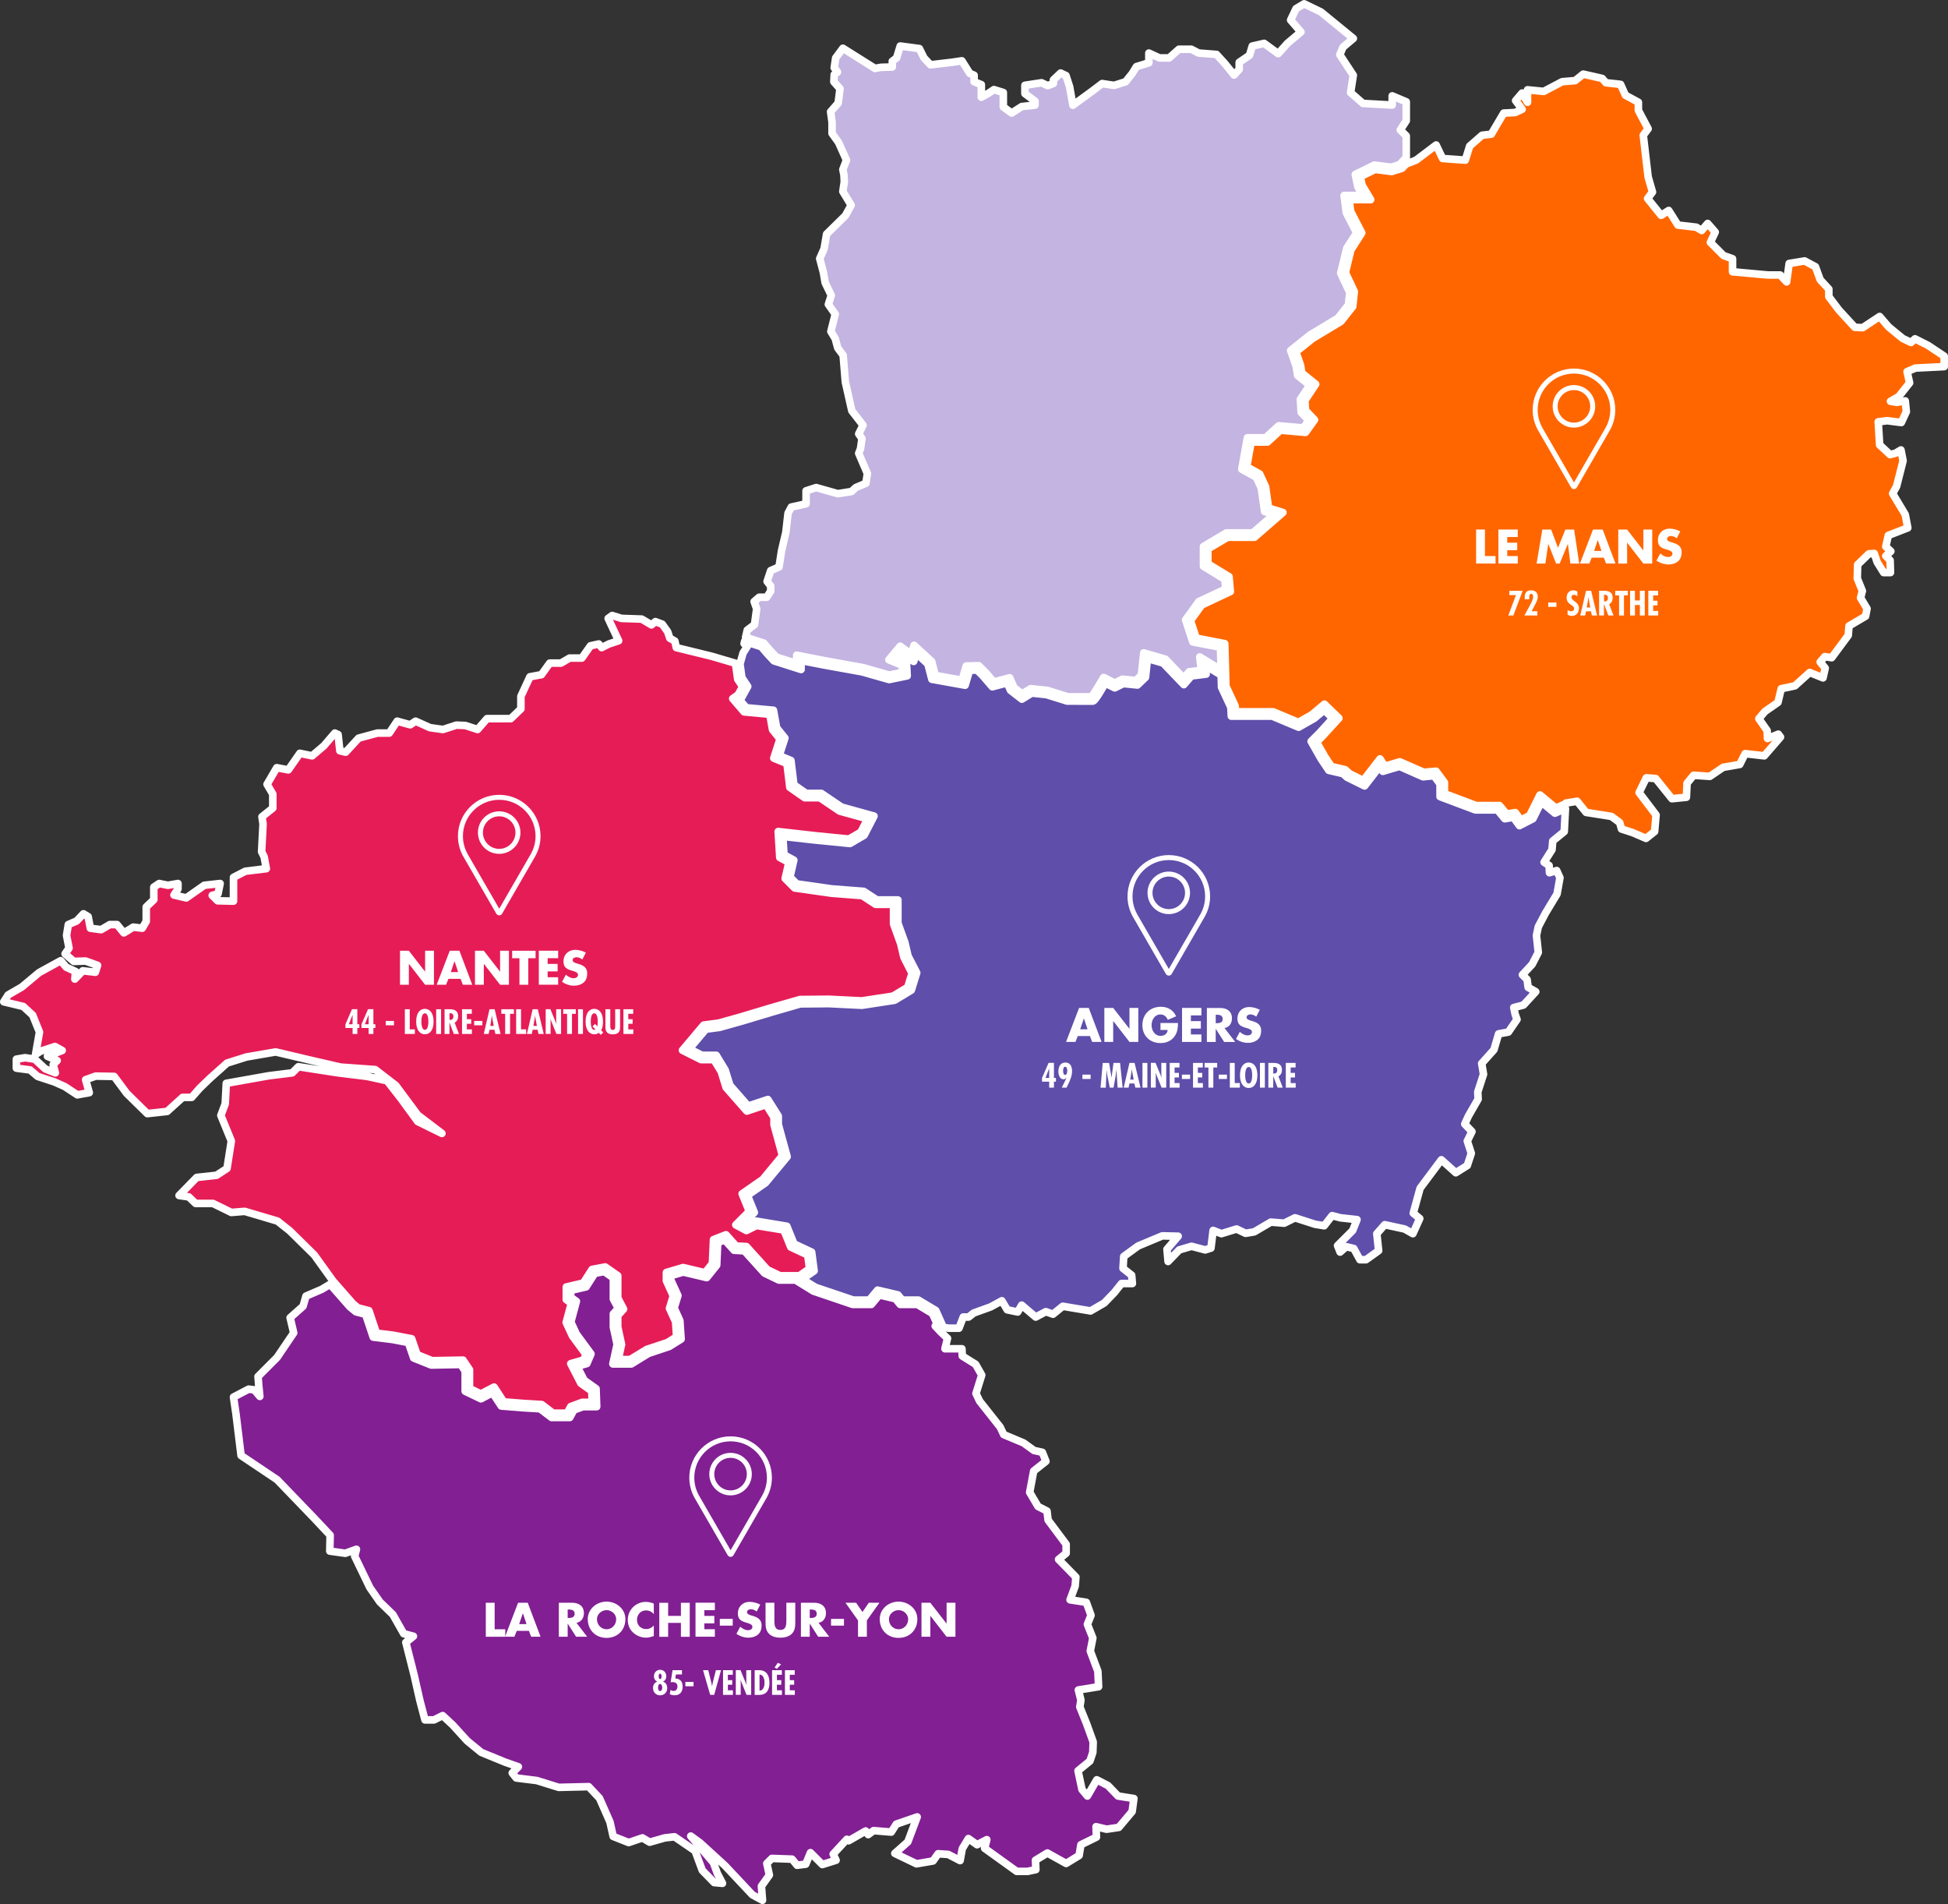 <?xml version="1.0" encoding="UTF-8"?><svg id="Travel_icons" xmlns="http://www.w3.org/2000/svg" viewBox="0 0 429.73 419.94"><rect x="0" y="0" width="429.73" height="419.94" fill="#333333" stroke="none"/><defs><style>.cls-1{fill:#e61c57;}.cls-2{fill:#fff;}.cls-3{fill:#f60;}.cls-4{fill:#c4b4e1;}.cls-5{fill:#821f93;}.cls-6{fill:#5f4eaa;}.cls-7{fill:none;stroke:#fff;stroke-linecap:round;stroke-linejoin:round;stroke-width:1.67px;}</style></defs><polygon class="cls-1" points="25.18 237.41 27.96 241.15 32.5 245.61 36.87 245.13 40.29 242.03 42.28 242.03 44.03 240.04 46.34 237.81 50.08 234.47 54.37 233.12 60.82 232.01 68.85 233.91 75.13 235.35 82.77 235.9 87.31 239.4 92.16 245.93 97.49 249.98 92.16 247.36 88.5 242.35 85.4 238.37 81.02 237.41 74.58 236.62 65.83 235.27 64.47 236.62 59.3 237.26 49.92 238.93 49.68 243.46 48.72 246.01 51.03 251.65 50.08 257.7 47.77 259.21 43.39 259.69 39.5 263.67 41.64 263.98 43.15 265.42 46.97 265.42 51.03 267.41 53.97 267.17 61.21 269.31 63.92 271.46 69.33 276.79 73.45 282.52 77.89 287.58 78.97 288.45 81.39 289.08 83.05 294.03 86.81 294.5 90.81 295.27 92.02 298.78 95.31 300.1 102.15 299.98 103.57 302.1 103.57 306.24 106.07 307.44 108.99 305.92 111.12 309.19 115.42 309.53 119.5 309.78 121.99 311.68 125.12 311.68 125.91 310.22 128.43 309.29 130.64 309.29 130.55 306.8 128.14 305.08 125.91 300.76 128.76 299.94 129.28 298.73 126.29 294.66 124.9 291.67 126.05 287.41 124.93 286.63 124.93 283.85 128.69 282.97 130.61 279.98 133.51 279.43 136.27 281.36 136.27 286.26 137.56 288.72 136.27 290.14 136.27 292.65 137.11 296.52 136.38 299.86 139 299.86 142.68 297.62 147.28 296.09 149.26 294.84 149.04 291.51 147.69 288.56 148.53 285.82 147.01 282.48 147.01 280.65 150.69 279.56 155.54 280.71 157.16 278.68 157.4 273.4 160.15 272.33 162.38 274.82 164.65 274.93 169.25 280.02 172.05 281.37 176.36 281.37 178.59 279.83 178.19 276.8 174.44 275.04 172.92 271.29 166.89 270.29 164.66 271.4 162.32 270.15 165.3 267.17 163.72 263.29 168.28 260.13 172.61 254.88 170.75 248.07 170.75 246.42 169 243.63 164.76 245.05 160.18 239.84 159.1 236.34 157.48 233.7 154.65 233.7 150.55 231.64 155.23 226.09 158.55 225.65 163.41 224.29 169.96 222.32 176.48 220.45 182.8 220.39 190.12 220.75 197.02 219.69 200.24 217.75 201.2 214.65 199.4 211.13 198.69 208.12 197.12 203.77 197.12 199.45 193.16 199.45 190.22 197.53 183.42 197 175.3 195.84 173.21 193.75 174.03 190.21 172.02 189.12 171.67 183.4 180.17 184.36 187.29 185.06 189.9 183.54 191.42 180.6 185.23 178.89 180.87 175.94 177.52 175.94 174.24 173.65 173.6 168.4 170.7 167.21 172.07 162.98 170.42 160.93 169.81 157.53 164.15 157.01 161.64 154.08 162.83 153.24 163.83 151.44 162.74 149.81 162.25 146.29 156.99 144.74 149.19 142.83 148.88 141.4 147.76 140.76 147.29 139.33 146.09 137.66 144.58 137.1 143.71 137.82 141.56 136.54 137.1 136.39 135.04 135.75 134.16 136.39 136.47 141.32 134.32 142.03 132.73 142.83 132.09 142.03 130.26 142.43 128.35 145.14 125.65 145.14 123.74 146.25 121.27 146.25 119.44 148.8 116.9 149.27 114.91 153.57 114.91 156.35 112.68 158.5 107.43 158.5 105.36 160.89 102.66 160.01 100.67 159.93 97.73 160.89 94.86 160.49 91.68 159.06 90.49 159.85 87.62 159.06 85.87 161.68 83.25 161.68 79.11 162.8 76.25 165.9 74.97 165.58 74.58 162 73.86 161.68 71.47 164.47 68.85 166.7 66.15 166.14 63.6 169.8 61.05 169.32 58.91 172.98 60.18 175.13 60.18 178.23 57.79 180.14 58.03 181.73 57.71 187.86 58.27 188.97 58.75 191.59 54.13 192.15 51.51 193.5 51.51 198.75 48.01 198.67 46.81 197.48 48.09 197.16 48.56 194.86 45.06 195.25 41.09 198.04 38.38 197.4 39.26 196.05 39.26 194.86 37.03 195.25 35.12 194.86 33.93 195.65 33.93 198.44 32.26 200.03 32.26 203.21 31.38 204.72 29.39 204.48 27.32 205.75 25.81 203.92 24.22 203.92 22.31 205.04 19.93 204.72 19.45 202.17 18.41 201.54 16.9 203.13 15.07 203.92 14.68 206.31 15.23 209.1 14.36 210.37 16.27 212.04 18.89 211.96 21.52 212.91 21.04 214.43 18.26 214.11 16.51 215.94 16.67 214.27 14.6 213.31 13.4 211.88 8.63 214.5 4.81 217.69 1.79 219.44 .83 220.95 5.13 221.98 7.2 223.89 8.71 227.63 7.84 232.56 8.95 231.85 12.13 230.81 13.72 231.69 10.46 232.96 12.61 233.91 11.73 234.79 12.21 236.62 9.98 235.74 7.68 233.6 5.53 233.28 3.62 233.6 3.62 235.59 6.64 235.98 8.31 237.41 11.97 238.61 14.28 239.64 17.06 241.47 19.69 240.99 18.89 238.13 21.12 237.34 25.18 237.41"/><polygon class="cls-7" points="25.18 237.41 27.96 241.15 32.5 245.61 36.87 245.13 40.29 242.03 42.28 242.03 44.03 240.04 46.34 237.81 50.08 234.47 54.37 233.12 60.82 232.01 68.85 233.91 75.13 235.35 82.77 235.9 87.31 239.4 92.16 245.93 97.49 249.98 92.16 247.36 88.5 242.35 85.4 238.37 81.02 237.41 74.58 236.62 65.83 235.27 64.47 236.62 59.3 237.26 49.92 238.93 49.68 243.46 48.72 246.01 51.03 251.65 50.08 257.7 47.77 259.21 43.39 259.69 39.5 263.67 41.64 263.98 43.15 265.42 46.97 265.42 51.03 267.41 53.97 267.17 61.21 269.31 63.92 271.46 69.33 276.79 73.45 282.52 77.89 287.58 78.97 288.45 81.39 289.08 83.05 294.03 86.81 294.5 90.81 295.27 92.02 298.78 95.31 300.1 102.15 299.98 103.57 302.1 103.57 306.24 106.07 307.44 108.99 305.92 111.12 309.19 115.42 309.53 119.5 309.78 121.99 311.68 125.12 311.68 125.91 310.22 128.43 309.29 130.64 309.29 130.55 306.8 128.14 305.08 125.91 300.76 128.76 299.94 129.28 298.73 126.29 294.66 124.9 291.67 126.05 287.41 124.93 286.63 124.93 283.85 128.69 282.97 130.61 279.98 133.51 279.43 136.27 281.36 136.27 286.26 137.56 288.72 136.27 290.14 136.27 292.65 137.11 296.52 136.38 299.86 139 299.86 142.68 297.62 147.28 296.09 149.26 294.84 149.04 291.51 147.69 288.56 148.53 285.82 147.01 282.48 147.01 280.65 150.69 279.56 155.54 280.71 157.16 278.68 157.4 273.4 160.15 272.33 162.38 274.82 164.65 274.93 169.25 280.02 172.05 281.37 176.36 281.37 178.59 279.83 178.19 276.8 174.44 275.04 172.92 271.29 166.89 270.29 164.66 271.4 162.32 270.15 165.3 267.17 163.72 263.29 168.28 260.13 172.61 254.88 170.75 248.07 170.75 246.42 169 243.63 164.76 245.05 160.18 239.84 159.1 236.34 157.48 233.7 154.65 233.7 150.55 231.64 155.23 226.09 158.55 225.65 163.41 224.29 169.96 222.32 176.48 220.45 182.8 220.39 190.12 220.75 197.02 219.69 200.24 217.75 201.2 214.65 199.4 211.13 198.69 208.12 197.12 203.77 197.12 199.45 193.16 199.45 190.22 197.53 183.42 197 175.3 195.84 173.21 193.75 174.03 190.21 172.02 189.12 171.67 183.4 180.17 184.36 187.29 185.06 189.9 183.54 191.42 180.6 185.23 178.89 180.87 175.94 177.52 175.94 174.24 173.65 173.6 168.4 170.7 167.21 172.07 162.98 170.42 160.93 169.81 157.53 164.15 157.01 161.64 154.08 162.83 153.24 163.83 151.44 162.74 149.81 162.25 146.29 156.99 144.74 149.19 142.83 148.88 141.4 147.76 140.76 147.29 139.33 146.09 137.66 144.58 137.1 143.71 137.82 141.56 136.54 137.1 136.39 135.04 135.75 134.16 136.39 136.47 141.32 134.32 142.03 132.73 142.83 132.09 142.03 130.26 142.43 128.35 145.14 125.65 145.14 123.74 146.25 121.27 146.25 119.44 148.8 116.9 149.27 114.91 153.57 114.91 156.35 112.68 158.5 107.43 158.5 105.36 160.89 102.66 160.01 100.67 159.93 97.73 160.89 94.86 160.49 91.68 159.06 90.49 159.85 87.62 159.06 85.87 161.68 83.25 161.68 79.11 162.8 76.25 165.9 74.97 165.58 74.58 162 73.86 161.68 71.47 164.47 68.85 166.7 66.15 166.14 63.6 169.8 61.05 169.32 58.91 172.98 60.18 175.13 60.18 178.23 57.79 180.14 58.03 181.73 57.71 187.86 58.27 188.97 58.75 191.59 54.13 192.15 51.51 193.5 51.51 198.75 48.01 198.67 46.81 197.48 48.09 197.16 48.56 194.86 45.06 195.25 41.09 198.04 38.38 197.4 39.26 196.05 39.26 194.86 37.03 195.25 35.12 194.86 33.93 195.65 33.93 198.44 32.26 200.03 32.26 203.21 31.38 204.72 29.39 204.48 27.32 205.75 25.81 203.92 24.22 203.92 22.31 205.04 19.93 204.72 19.45 202.17 18.41 201.54 16.9 203.13 15.07 203.92 14.68 206.31 15.23 209.1 14.36 210.37 16.27 212.04 18.89 211.96 21.52 212.91 21.04 214.43 18.26 214.11 16.51 215.94 16.67 214.27 14.6 213.31 13.4 211.88 8.63 214.5 4.81 217.69 1.79 219.44 .83 220.95 5.13 221.98 7.2 223.89 8.71 227.63 7.84 232.56 8.95 231.85 12.13 230.81 13.72 231.69 10.46 232.96 12.61 233.91 11.73 234.79 12.21 236.62 9.98 235.74 7.68 233.6 5.53 233.28 3.62 233.6 3.62 235.59 6.64 235.98 8.31 237.41 11.97 238.61 14.28 239.64 17.06 241.47 19.69 240.99 18.89 238.13 21.12 237.34 25.18 237.41"/><path class="cls-4" d="m169.92,143.48l1.33,1.44,4.51,1.43v-1.84l6.06,1.19,8.58,1.55,5.78,1.65,2.94-.61-.08-1.56-2.95-1.21,2.49-2.99,2.45,1.78.62-1.99,3.88,3.59.79,3.06,5.9,1.06.93-3.14,2.76-.07,1.58,1.58,1.74,2.01,3.51-.92.95,2.17,1.79,1.39,1.89-1.16,3.71.39,4.53,1.41h5.19c.37-.44,1.49-2.25,2.44-3.88l.23-.39,2.45,1.23,1.7-.85,2.96.29,1.21-1.16.52-4.93,4.79,1.39,4.02,4.19,1.21-1.41,2.69-.33-.36-2.95,4.72,2.87-.14-5.01-6.1-1.17-1.59-4.87,2.92-4.04,5.93-2.77-.19-2.13-4.72-2.88v-4.36l5.04-2.99h5.84l4.7-4.09-2.09-.63-.75-5.24-1.1-2.34-3.19-1.76,1.24-6.93h4.03l2.88-2.64,5.43.47,1.2-1.68-1.68-1.75-.18-2.88,2.08-3.11-2.67-2.15-.34-2.05-1.21-3.46,4.29-3.43,6.13-3.69,2.33-2.93.29-2.75-2-4.25,1.33-5.49,2.2-3.41-2.3-4.44-.48-3.8h4.16l-1.12-1.89-.57-2.75,4.2-2.06,3.7.48,1.85-.57,1.49-1.57v-4.78l-1.31-1.31,1.31-2.03v-4.18l-3.1-1.31v2.03l-6.44-.36-2.74-2.39.6-3.82-2.98-4.54.72-1.67,2.27-1.91-7.16-5.85-3.7-1.79-1.79,1.07-1.19,2.51,2.27,2.63-2.98,2.51-2.03,2.27-3.1-2.27-2.63.6-.6,2.03-2.27,1.55v1.55l-1.13,1.25-2.03-2.51-1.85-2.03-3.94-.3-1.61-.84h-2.74l-2.15,1.91h-2.15l-2.33-1.07v2.15l-2.74.84-.96,1.55-1.43,1.79-2.55.8-2.63-.4-2.31,1.75-4.14,3.02-.72-4.06-.8-2.47-1.19-.56-1.59,1.51v.79l-1.27.48-1.35-.64-3.66.56v1.83l2.23,1.67v.87l-2.94.32-2.23,1.43-1.83-1.35v-3.18l-2.07-.64-1.19.8-1.59.88v-2.78l-1.59-.64v-1.43l-.95-.4-1.75-2.78-2.15.32-4.77.56-1.43-1.51-1.03-2.07-4.22-.56-.8,2.63-.95.72v1.27l-2.55.08-1.27.24-7.08-4.45-1.59,2.15-.32,2.15.72.95-.72.56-.08,1.59,1.35,1.51-.4,3.18-1.67,1.91.32,2.31v2.47l1.43,1.99,1.75,3.9-.8,2.07.24,1.19.08,1.51-.32,2.15,1.83,3.02-1.27,2.31-4.14,4.06-.56,3.26-.96,2.15.8,3.02.4,2.31,1.35,2.78-.64,1.99,1.51,2.15-.96,3.82.96,1.59.56,2.07,1.19,1.59.48,5.89,1.43,6.36,2.47,3.18-.95,1.91.72,1.03-.32,2.23-.4,1.03,1.91,4.45-.32,2.15-2.23.95-.95.87-3.02.48-4.77-1.35-2.23.72v2.86l-3.26.72-.72,1.35-.48,4.22-.95,4.06-.56,3.58-1.83.8-.8,2.39.8,1.03v1.11l-.88,1.35h-1.67l-1.11.96.56,1.59-.48,3.5-1.59,1.19-.37,1.58,4.03,1.31,1.4,1.65Z"/><path class="cls-7" d="m169.92,143.48l1.33,1.44,4.51,1.43v-1.84l6.06,1.19,8.58,1.55,5.78,1.65,2.94-.61-.08-1.56-2.95-1.21,2.49-2.99,2.45,1.78.62-1.99,3.88,3.59.79,3.06,5.9,1.06.93-3.14,2.76-.07,1.58,1.58,1.74,2.01,3.51-.92.95,2.17,1.79,1.39,1.89-1.16,3.71.39,4.53,1.41h5.19c.37-.44,1.49-2.25,2.44-3.88l.23-.39,2.45,1.23,1.7-.85,2.96.29,1.21-1.16.52-4.93,4.79,1.39,4.02,4.19,1.21-1.41,2.69-.33-.36-2.95,4.72,2.87-.14-5.01-6.1-1.17-1.59-4.87,2.92-4.04,5.93-2.77-.19-2.13-4.72-2.88v-4.36l5.04-2.99h5.84l4.7-4.09-2.09-.63-.75-5.24-1.1-2.34-3.19-1.76,1.24-6.93h4.03l2.88-2.64,5.43.47,1.2-1.68-1.68-1.75-.18-2.88,2.08-3.11-2.67-2.15-.34-2.05-1.21-3.46,4.29-3.43,6.13-3.69,2.33-2.93.29-2.75-2-4.25,1.33-5.49,2.2-3.41-2.3-4.44-.48-3.8h4.16l-1.12-1.89-.57-2.75,4.2-2.06,3.7.48,1.85-.57,1.49-1.57v-4.78l-1.31-1.31,1.31-2.03v-4.18l-3.1-1.31v2.03l-6.44-.36-2.74-2.39.6-3.82-2.98-4.54.72-1.67,2.27-1.91-7.16-5.85-3.7-1.79-1.79,1.07-1.19,2.51,2.27,2.63-2.98,2.51-2.03,2.27-3.1-2.27-2.63.6-.6,2.03-2.27,1.55v1.55l-1.13,1.25-2.03-2.51-1.85-2.03-3.94-.3-1.61-.84h-2.74l-2.15,1.91h-2.15l-2.33-1.07v2.15l-2.74.84-.96,1.55-1.43,1.79-2.55.8-2.63-.4-2.31,1.75-4.14,3.02-.72-4.06-.8-2.47-1.19-.56-1.59,1.51v.79l-1.27.48-1.35-.64-3.66.56v1.83l2.23,1.67v.87l-2.94.32-2.23,1.43-1.83-1.35v-3.18l-2.07-.64-1.19.8-1.59.88v-2.78l-1.59-.64v-1.43l-.95-.4-1.75-2.78-2.15.32-4.77.56-1.43-1.51-1.03-2.07-4.22-.56-.8,2.63-.95.72v1.27l-2.55.08-1.27.24-7.08-4.45-1.59,2.15-.32,2.15.72.95-.72.56-.08,1.59,1.35,1.51-.4,3.18-1.67,1.91.32,2.31v2.47l1.43,1.99,1.75,3.9-.8,2.07.24,1.19.08,1.51-.32,2.15,1.83,3.02-1.27,2.31-4.14,4.06-.56,3.26-.96,2.15.8,3.02.4,2.31,1.35,2.78-.64,1.99,1.51,2.15-.96,3.82.96,1.59.56,2.07,1.19,1.59.48,5.89,1.43,6.36,2.47,3.18-.95,1.91.72,1.03-.32,2.23-.4,1.03,1.91,4.45-.32,2.15-2.23.95-.95.87-3.02.48-4.77-1.35-2.23.72v2.86l-3.26.72-.72,1.35-.48,4.22-.95,4.06-.56,3.58-1.83.8-.8,2.39.8,1.03v1.11l-.88,1.35h-1.67l-1.11.96.56,1.59-.48,3.5-1.59,1.19-.37,1.58,4.03,1.31,1.4,1.65Z"/><path class="cls-6" d="m340.03,176.83l-1.87,3.74-2.97,1.53-1.34-1.84-1.89.32-1.62-1.95h-4.87l-7.79-2.93v-2.8l-1.34-1.81-2.4.23-5.2-2.29-3.68,1.09-.7-1.09-3.33,4.31-3.88-1.92-.86-.79-3.16-.73-1.7-2.54-2.19-3.85,1.85-1.85,2.93-3.22-1.9-1.84-2.21,1.84-3.43,1.95-5.82-2.44h-9.03l-.1-1.95-2.07-4.46-.06-2.64-3.56-2.16.24,1.94-3.27.4-1.65,1.92-4.57-4.76-3.45-1-.44,4.14-1.78,1.7-3.12-.31-1.88.94-2.08-1.04c-2.32,3.97-2.57,3.97-2.87,3.97l-5.57-.02-4.55-1.42-3.25-.34-2.17,1.34-2.51-1.95-.72-1.65-3.29.87-2.1-2.43-1.26-1.26-1.66.05-.98,3.3-7.34-1.32-.88-3.38-2.56-2.37-.57,1.82-2.8-2.04-1.09,1.3,2.3.94.16,2.98-3.98.82-5.96-1.7-8.54-1.54-4.93-.96v1.98l-5.99-1.91-1.52-1.64-1.24-1.46-3.7-1.21-.12.52.72.56-.95,1.51-.68,2.41.42,3.02,1.29,1.94-1.38,2.5-.51.36,1.57,1.84,6,.55.7,3.88,1.82,2.25-1.26,3.88,2.59,1.07.66,5.37,2.69,1.88h3.34l4.47,3.02,7.17,1.99-2.18,4.22-3.12,1.82-7.43-.73-7.38-.83.25,4.06,2.17,1.18-.86,3.74,1.49,1.49,7.78,1.11,7.01.54,2.91,1.9h4.63v5.11l1.54,4.27.7,2.99,1.91,3.7-1.19,3.82-3.7,2.23-7.18,1.1-7.39-.36-6.23.06-6.32,1.83-6.56,1.97-4.97,1.39-2.98.39-3.67,4.35,2.82,1.41h3.14l1.98,3.26,1.04,3.36,4.02,4.58,4.35-1.45,2.3,3.65v1.86l1.96,7.1-4.79,5.77-3.98,2.77,1.53,3.76-2.52,2.52.77.41,2.06-1.03,6.86,1.14,1.58,3.89,3.89,1.82.55,4.13-2.64,1.82,2.93,1.81,8.35,2.82h3.52l1.84-2.2,4.5,1.06.91,1.14h3.6l3.82,2.29,1.67,3.72,1.22.19h2.23l.95-2.47h1.19l1.11-.88,3.74-1.35,2.47-1.35,1.19,1.99,2.31.48.87-1.51,3.1,2.63,2.23-1.19,1.59.56,2.15-1.75,6.13,1.03,3.02-1.75,2.23-2.31,1.59-1.99h2.39l-.16-1.83-1.91-1.51.16-2.63,3.18-2.31,5.33-2.23,3.5.08-2.47,2.87.24,2.7,2.47-2.55,2.7-.8,3.02.8,1.27-.4.48-3.9,1.83.72,3.34-1.03,1.99.95,1.91-.32,3.66-2.15,2.94.24,2.39-1.19,4.45,1.43,1.99.32,1.75-2.23,1.83.48,3.66.4-.95,2.39-3.34,3.34.56,1.43,1.35-1.19,1.67.4,1.35,2.47h1.35l2.78-1.99-.4-3.74,1.75-1.99,4.38.95,1.83,1.03,1.51-3.34-1.43-1.19,1.51-5.49,4.69-6.28,3.18,2.86,2.54-1.59.88-2.7-.88-2.71,1.03-2.07-1.59-1.67.8-1.75,2.15-3.74-.08-1.59,1.27-3.9-.4-2.39,2.7-3.02,1.03-3.5,2.15-.4,1.91-2.78-.4-1.11-.32-1.51,2.15-.56,2.7-2.94-1.67-.95-.24-1.75-1.03-1.03,2.15-2.31,1.35-2.62-.4-3.74.4-1.91,1.59-3.02,2.55-4.22.64-3.58-.72-1.59-1.59.48-.08-1.59-1.11-.72,1.75-2.78.16-1.91,2.54-2.07.26-5.08-2.32,1.02-3.03-2.51Z"/><path class="cls-7" d="m340.03,176.83l-1.87,3.74-2.97,1.53-1.34-1.84-1.89.32-1.62-1.95h-4.87l-7.79-2.93v-2.8l-1.34-1.81-2.4.23-5.2-2.29-3.68,1.09-.7-1.09-3.33,4.31-3.88-1.92-.86-.79-3.16-.73-1.7-2.54-2.19-3.85,1.85-1.85,2.93-3.22-1.9-1.84-2.21,1.84-3.43,1.95-5.82-2.44h-9.03l-.1-1.95-2.07-4.46-.06-2.64-3.56-2.16.24,1.94-3.27.4-1.65,1.92-4.57-4.76-3.45-1-.44,4.14-1.78,1.7-3.12-.31-1.88.94-2.08-1.04c-2.32,3.97-2.57,3.97-2.87,3.97l-5.57-.02-4.55-1.42-3.25-.34-2.17,1.34-2.51-1.95-.72-1.65-3.29.87-2.1-2.43-1.26-1.26-1.66.05-.98,3.3-7.34-1.32-.88-3.38-2.56-2.37-.57,1.82-2.8-2.04-1.09,1.3,2.3.94.16,2.98-3.98.82-5.96-1.7-8.54-1.54-4.93-.96v1.98l-5.99-1.91-1.52-1.64-1.24-1.46-3.7-1.21-.12.52.72.56-.95,1.51-.68,2.41.42,3.02,1.29,1.94-1.38,2.5-.51.36,1.57,1.84,6,.55.7,3.88,1.82,2.25-1.26,3.88,2.59,1.07.66,5.37,2.69,1.88h3.34l4.47,3.02,7.17,1.99-2.18,4.22-3.12,1.82-7.43-.73-7.38-.83.25,4.06,2.17,1.18-.86,3.74,1.49,1.49,7.78,1.11,7.01.54,2.91,1.9h4.63v5.11l1.54,4.27.7,2.99,1.91,3.7-1.19,3.82-3.7,2.23-7.18,1.1-7.39-.36-6.23.06-6.32,1.83-6.56,1.97-4.97,1.39-2.98.39-3.67,4.35,2.82,1.41h3.14l1.98,3.26,1.04,3.36,4.02,4.58,4.35-1.45,2.3,3.65v1.86l1.96,7.1-4.79,5.77-3.98,2.77,1.53,3.76-2.52,2.52.77.41,2.06-1.03,6.86,1.14,1.58,3.89,3.89,1.82.55,4.13-2.64,1.82,2.93,1.81,8.35,2.82h3.52l1.84-2.2,4.5,1.06.91,1.14h3.6l3.82,2.29,1.67,3.72,1.22.19h2.23l.95-2.47h1.19l1.11-.88,3.74-1.35,2.47-1.35,1.19,1.99,2.31.48.87-1.51,3.1,2.63,2.23-1.19,1.59.56,2.15-1.75,6.13,1.03,3.02-1.75,2.23-2.31,1.59-1.99h2.39l-.16-1.83-1.91-1.51.16-2.63,3.18-2.31,5.33-2.23,3.5.08-2.47,2.87.24,2.7,2.47-2.55,2.7-.8,3.02.8,1.27-.4.48-3.9,1.83.72,3.34-1.03,1.99.95,1.91-.32,3.66-2.15,2.94.24,2.39-1.19,4.45,1.43,1.99.32,1.75-2.23,1.83.48,3.66.4-.95,2.39-3.34,3.34.56,1.43,1.35-1.19,1.67.4,1.35,2.47h1.35l2.78-1.99-.4-3.74,1.75-1.99,4.38.95,1.83,1.03,1.51-3.34-1.43-1.19,1.51-5.49,4.69-6.28,3.18,2.86,2.54-1.59.88-2.7-.88-2.71,1.03-2.07-1.59-1.67.8-1.75,2.15-3.74-.08-1.59,1.27-3.9-.4-2.39,2.7-3.02,1.03-3.5,2.15-.4,1.91-2.78-.4-1.11-.32-1.51,2.15-.56,2.7-2.94-1.67-.95-.24-1.75-1.03-1.03,2.15-2.31,1.35-2.62-.4-3.74.4-1.91,1.59-3.02,2.55-4.22.64-3.58-.72-1.59-1.59.48-.08-1.59-1.11-.72,1.75-2.78.16-1.91,2.54-2.07.26-5.08-2.32,1.02-3.03-2.51Z"/><polygon class="cls-5" points="244.42 393.81 241.95 392.54 239.88 396.12 238.69 394.69 237.81 390.55 240.44 388.4 241.08 386.49 241.16 384.19 239.72 380.21 238.21 376.47 238.45 374.96 237.89 372.73 242.35 372.01 242.19 368.59 240.52 364.14 241.08 361.27 239.88 358.25 240.68 356.26 239.64 353.4 236.06 352.84 237.18 349.82 237.34 347.83 233.52 343.93 235.19 342.58 235.19 340.59 231.21 335.26 230.97 333.27 228.98 332.24 227.15 329.14 228.03 324.44 230.73 322.29 229.94 320.31 228.11 319.91 225.8 318.24 221.43 316.41 220.63 314.74 216.1 309.01 215.3 307.34 216.57 303.28 215.22 300.9 212.28 299.07 212.2 297.47 208.46 297.47 209.02 295.17 207.59 293.82 206.31 292.46 206.99 292.57 205.7 289.69 202.36 287.69 198.57 287.69 197.57 286.45 193.96 285.6 192.22 287.69 188.1 287.69 179.45 284.76 175.51 282.32 171.84 282.32 168.67 280.8 164.21 275.87 161.94 275.75 159.88 273.46 158.33 274.06 158.1 279.04 155.9 281.78 150.72 280.55 147.96 281.37 147.96 282.28 149.55 285.75 148.71 288.49 149.98 291.27 150.25 295.34 147.64 296.97 143.03 298.51 139.27 300.82 135.2 300.82 136.14 296.52 135.31 292.7 135.31 289.77 136.41 288.57 135.31 286.5 135.31 281.85 133.3 280.44 131.19 280.84 129.29 283.82 125.89 284.61 125.89 286.13 127.15 287.01 125.92 291.59 127.14 294.22 130.37 298.61 129.46 300.74 127.29 301.35 128.88 304.43 131.49 306.29 131.63 310.24 128.6 310.24 126.58 310.99 125.7 312.63 121.67 312.63 119.15 310.71 115.36 310.48 110.58 310.1 108.66 307.17 106.09 308.51 102.62 306.84 102.62 302.39 101.65 300.94 95.13 301.06 91.26 299.51 90.09 296.1 86.66 295.44 82.33 294.9 80.65 289.88 78.53 289.32 77.2 288.24 72.82 283.25 71 284.35 67.5 285.86 66.86 288.09 64 290.63 64.79 293.97 61.13 299.38 56.92 303.6 57.08 305.59 57.32 307.98 56.12 306.54 54.85 306.38 51.51 308.13 52.06 311.87 53.18 321.02 61.13 326.35 69.25 334.78 72.83 338.6 72.75 342.1 76.17 342.58 78.63 341.7 78.24 343.22 81.58 350.14 83.8 353.32 86.67 356.1 89.06 360.32 91.2 360.88 89.53 362.23 91.36 369.47 92.64 375.12 93.75 379.33 95.74 379.33 97.65 378.38 99.87 380.45 103.06 383.95 106.16 386.49 111.41 388.64 114.35 389.67 113 391.03 113.88 392.14 118.41 392.7 123.26 394.21 129.86 394.05 132.25 396.6 134.56 401.85 135.27 405.03 138.69 406.38 141.72 405.35 143.31 406.3 146.65 405.35 148.8 405.11 153.33 408.21 154.92 412.51 157.55 415.21 159.38 415.37 158.26 413.22 157.39 410.83 152.38 404.95 154.45 406.46 159.93 411.47 165.98 417.91 168.21 419.11 167.97 416 169.72 413.54 169.16 410.99 170.28 409.88 174.73 410.04 175.84 411.39 177.75 411.15 178.79 408.61 181.41 411.23 184.44 410.28 183.8 408.93 186.82 405.66 187.22 405.98 190.96 403.83 191.52 404.63 192.71 403.75 196.61 404.07 197.72 402.32 202.33 400.73 200.27 406.22 197.4 408.77 202.18 411.07 205.83 410.44 206.95 408.85 209.18 409 211.8 410.36 212.28 407.73 213.63 405.5 215.54 406.86 217.69 405.74 217.21 407.65 224.29 412.74 226.68 412.74 228.51 412.35 228.43 410.28 231.05 408.69 235.19 410.99 238.05 409.24 238.45 406.86 241.87 405.19 241.79 402.88 244.1 403.44 246.8 403.04 249.75 399.54 250.14 396.67 246.64 396.12 244.42 393.81"/><polygon class="cls-7" points="244.42 393.81 241.95 392.54 239.88 396.12 238.69 394.69 237.81 390.55 240.44 388.4 241.08 386.49 241.16 384.19 239.72 380.21 238.21 376.47 238.45 374.96 237.89 372.73 242.35 372.01 242.19 368.59 240.52 364.14 241.08 361.27 239.88 358.25 240.68 356.26 239.64 353.4 236.06 352.84 237.18 349.82 237.34 347.83 233.52 343.93 235.19 342.58 235.19 340.59 231.21 335.26 230.97 333.27 228.98 332.24 227.15 329.14 228.03 324.44 230.73 322.29 229.94 320.31 228.11 319.91 225.8 318.24 221.43 316.41 220.63 314.74 216.1 309.01 215.3 307.34 216.57 303.28 215.22 300.9 212.28 299.07 212.2 297.47 208.46 297.47 209.02 295.17 207.59 293.82 206.31 292.46 206.99 292.57 205.7 289.69 202.36 287.69 198.57 287.69 197.57 286.45 193.96 285.6 192.22 287.69 188.1 287.69 179.45 284.76 175.51 282.32 171.84 282.32 168.67 280.8 164.21 275.87 161.94 275.75 159.88 273.46 158.33 274.06 158.1 279.04 155.9 281.78 150.72 280.55 147.96 281.37 147.96 282.28 149.55 285.75 148.71 288.49 149.98 291.27 150.25 295.34 147.64 296.97 143.03 298.51 139.27 300.82 135.2 300.82 136.14 296.52 135.31 292.7 135.31 289.77 136.41 288.57 135.31 286.5 135.31 281.85 133.3 280.44 131.19 280.84 129.29 283.82 125.89 284.61 125.89 286.13 127.15 287.01 125.92 291.59 127.14 294.22 130.37 298.61 129.46 300.74 127.29 301.35 128.88 304.43 131.49 306.29 131.63 310.24 128.6 310.24 126.58 310.99 125.7 312.63 121.67 312.63 119.15 310.71 115.36 310.48 110.58 310.1 108.66 307.17 106.09 308.51 102.62 306.84 102.62 302.39 101.65 300.94 95.13 301.06 91.26 299.51 90.09 296.1 86.66 295.44 82.33 294.9 80.65 289.88 78.53 289.32 77.2 288.24 72.82 283.25 71 284.35 67.5 285.86 66.86 288.09 64 290.63 64.79 293.97 61.13 299.38 56.92 303.6 57.08 305.59 57.32 307.98 56.12 306.54 54.85 306.38 51.51 308.13 52.06 311.87 53.18 321.02 61.13 326.35 69.25 334.78 72.83 338.6 72.75 342.1 76.17 342.58 78.63 341.7 78.24 343.22 81.58 350.14 83.8 353.32 86.67 356.1 89.06 360.32 91.2 360.88 89.53 362.23 91.36 369.47 92.64 375.12 93.75 379.33 95.74 379.33 97.65 378.38 99.87 380.45 103.06 383.95 106.16 386.49 111.41 388.64 114.35 389.67 113 391.03 113.88 392.14 118.41 392.7 123.26 394.21 129.86 394.05 132.25 396.6 134.56 401.85 135.27 405.03 138.69 406.38 141.72 405.35 143.31 406.3 146.65 405.35 148.8 405.11 153.33 408.21 154.92 412.51 157.55 415.21 159.38 415.37 158.26 413.22 157.39 410.83 152.38 404.95 154.45 406.46 159.93 411.47 165.98 417.91 168.21 419.11 167.97 416 169.72 413.54 169.16 410.99 170.28 409.88 174.73 410.04 175.84 411.39 177.75 411.15 178.79 408.61 181.41 411.23 184.44 410.28 183.8 408.93 186.82 405.66 187.22 405.98 190.96 403.83 191.52 404.63 192.71 403.75 196.61 404.07 197.72 402.32 202.33 400.73 200.27 406.22 197.4 408.77 202.18 411.07 205.83 410.44 206.95 408.85 209.18 409 211.8 410.36 212.28 407.73 213.63 405.5 215.54 406.86 217.69 405.74 217.21 407.65 224.29 412.74 226.68 412.74 228.51 412.35 228.43 410.28 231.05 408.69 235.19 410.99 238.05 409.24 238.45 406.86 241.87 405.19 241.79 402.88 244.1 403.44 246.8 403.04 249.75 399.54 250.14 396.67 246.64 396.12 244.42 393.81"/><polygon class="cls-3" points="425.31 76.17 422.45 74.73 421.57 75.53 419.75 74.66 416.64 72.11 414.65 69.8 410.91 72.27 409.17 72.19 405.66 68.37 403.44 65.43 403.44 63.76 401.53 61.69 400.49 58.83 398.11 57.55 394.69 58.11 394.13 62.17 392.7 60.65 389.99 60.65 382.2 59.94 382.2 57.07 380.21 56.36 377.31 53.46 378.38 51.19 376.71 49.28 375.4 50.83 374.2 50.11 370.15 49.64 368.12 46.42 366.45 47.49 363.46 43.79 364.54 42.36 363.58 39.02 362.51 29.83 363.58 28.4 361.43 24.34 361.43 22.55 358.57 21 357.5 18.61 354.27 18.25 353.44 17.3 349.26 16.35 347.47 17.78 344.61 18.02 340.55 20.16 336.97 19.81 336.97 22.55 335.78 20.52 334.35 22.19 335.78 24.1 334.23 24.82 331.72 24.94 328.98 29.59 326.95 29.83 324.21 32.22 323.25 35.32 318.24 34.96 316.81 31.98 312.39 35.32 310.24 36.15 310.24 36.11 309.27 37.13 306.98 37.83 303.36 37.36 300.09 38.96 300.47 40.83 302.37 44.03 297.62 44.03 297.94 46.59 300.41 51.37 298 55.12 296.79 60.13 298.76 64.31 298.41 67.6 295.81 70.88 295.73 70.93 289.56 74.65 285.87 77.6 286.89 80.54 287.18 82.27 290.24 84.74 287.86 88.31 288 90.52 289.98 92.59 288 95.36 282.45 94.88 279.6 97.49 276 97.49 275.02 102.96 277.88 104.54 279.18 107.36 279.85 112.07 283.01 113.03 276.73 118.49 270.8 118.49 266.45 121.07 266.45 124.35 271.12 127.19 271.41 130.47 265.1 133.43 262.61 136.87 263.88 140.74 270.18 141.96 270.43 151.31 272.49 155.76 272.55 156.99 280.87 156.99 286.43 159.32 289.41 157.63 292.17 155.31 295.36 158.4 291.78 162.32 290.43 163.67 292.24 166.86 293.71 169.06 296.75 169.76 297.75 170.67 300.76 172.14 304.43 167.38 305.48 169 308.8 168.02 314.1 170.34 316.79 170.09 318.64 172.58 318.64 175.04 325.64 177.67 330.79 177.67 332.35 179.54 334.28 179.22 335.49 180.88 337.45 179.87 339.72 175.33 343.22 178.23 345.44 177.26 345.45 177.12 347.91 176.72 349.9 179.18 355.47 180.06 357.3 181.41 357.7 182.84 360.16 183.64 363.11 184.91 365.01 183.4 365.33 179.74 361.59 174.81 363.18 171.55 365.25 171.71 368.83 176.16 372.02 175.84 372.17 172.74 373.61 170.99 377.19 171.23 380.13 169.24 383.79 168.6 384.98 166.22 389.2 166.7 392.78 162.56 392.3 161.92 389.91 162.88 389.83 161.13 388 158.5 389.36 156.91 392.22 154.92 392.94 151.9 395.96 151.26 399.22 148.32 402.16 149.51 402.64 147.36 401.53 146.01 402.56 144.82 404.07 145.06 407.73 140.12 407.89 138.06 411.55 135.91 411.87 134.24 410.44 131.85 410.84 130.34 409.72 127.56 409.8 124.53 412.27 122.15 413.46 122.07 414.1 123.98 415.53 126.28 417.04 126.28 416.96 123.58 416.01 122.62 417.12 121.59 416.01 120.56 416.56 118.09 420.86 116.42 420.3 113.48 417.52 108.86 418.39 107.27 419.82 101.62 419.35 99.24 418.15 99.95 416.96 100.27 414.65 98.12 414.34 93.03 416.32 92.79 419.43 93.19 420.54 90.8 420.3 88.42 418.47 88.74 417.04 88.5 418.87 87.46 421.26 84.44 420.7 81.97 422.53 81.18 428.89 80.86 428.89 78.55 425.31 76.17"/><polygon class="cls-7" points="425.31 76.17 422.45 74.73 421.57 75.53 419.75 74.66 416.64 72.11 414.65 69.8 410.91 72.27 409.17 72.19 405.66 68.37 403.44 65.43 403.44 63.76 401.53 61.69 400.49 58.83 398.11 57.55 394.69 58.11 394.13 62.17 392.7 60.65 389.99 60.65 382.2 59.94 382.2 57.07 380.21 56.36 377.31 53.46 378.38 51.19 376.71 49.28 375.4 50.83 374.2 50.11 370.15 49.64 368.12 46.42 366.45 47.49 363.46 43.79 364.54 42.36 363.58 39.02 362.51 29.83 363.58 28.4 361.43 24.34 361.43 22.55 358.57 21 357.5 18.61 354.27 18.25 353.44 17.3 349.26 16.35 347.47 17.78 344.61 18.02 340.55 20.16 336.97 19.81 336.97 22.55 335.78 20.52 334.35 22.19 335.78 24.1 334.23 24.82 331.72 24.94 328.98 29.59 326.95 29.83 324.21 32.22 323.25 35.32 318.24 34.96 316.81 31.98 312.39 35.32 310.24 36.15 310.24 36.11 309.27 37.13 306.98 37.83 303.36 37.36 300.09 38.96 300.47 40.83 302.37 44.03 297.62 44.03 297.94 46.59 300.41 51.37 298 55.12 296.79 60.13 298.76 64.31 298.41 67.6 295.81 70.88 295.73 70.93 289.56 74.65 285.87 77.6 286.89 80.54 287.18 82.27 290.24 84.74 287.86 88.31 288 90.52 289.98 92.59 288 95.36 282.45 94.88 279.6 97.49 276 97.49 275.02 102.96 277.88 104.54 279.18 107.36 279.85 112.07 283.01 113.03 276.73 118.49 270.8 118.49 266.45 121.07 266.45 124.35 271.12 127.19 271.41 130.47 265.1 133.43 262.61 136.87 263.88 140.74 270.18 141.96 270.43 151.31 272.49 155.76 272.55 156.99 280.87 156.99 286.43 159.32 289.41 157.63 292.17 155.31 295.36 158.4 291.78 162.32 290.43 163.67 292.24 166.86 293.71 169.06 296.75 169.76 297.75 170.67 300.76 172.14 304.43 167.38 305.48 169 308.8 168.02 314.1 170.34 316.79 170.09 318.64 172.58 318.64 175.04 325.64 177.67 330.79 177.67 332.35 179.54 334.28 179.22 335.49 180.88 337.45 179.87 339.72 175.33 343.22 178.23 345.44 177.26 345.45 177.12 347.91 176.72 349.9 179.18 355.47 180.06 357.3 181.41 357.7 182.84 360.16 183.64 363.11 184.91 365.01 183.4 365.33 179.74 361.59 174.81 363.18 171.55 365.25 171.71 368.83 176.16 372.02 175.84 372.17 172.74 373.61 170.99 377.19 171.23 380.13 169.24 383.79 168.6 384.98 166.22 389.2 166.7 392.78 162.56 392.3 161.92 389.91 162.88 389.83 161.13 388 158.5 389.36 156.91 392.22 154.92 392.94 151.9 395.96 151.26 399.22 148.32 402.16 149.51 402.64 147.36 401.53 146.01 402.56 144.82 404.07 145.06 407.73 140.12 407.89 138.06 411.55 135.91 411.87 134.24 410.44 131.85 410.84 130.34 409.72 127.56 409.8 124.53 412.27 122.15 413.46 122.07 414.1 123.98 415.53 126.28 417.04 126.28 416.96 123.58 416.01 122.62 417.12 121.59 416.01 120.56 416.56 118.09 420.86 116.42 420.3 113.48 417.52 108.86 418.39 107.27 419.82 101.62 419.35 99.24 418.15 99.95 416.96 100.27 414.65 98.12 414.34 93.03 416.32 92.79 419.43 93.19 420.54 90.8 420.3 88.42 418.47 88.74 417.04 88.5 418.87 87.46 421.26 84.44 420.7 81.97 422.53 81.18 428.89 80.86 428.89 78.55 425.31 76.17"/><path class="cls-2" d="m335.9,130.3l-2.05,5.45h-1.12l1.7-4.51h-1.47v-.94h2.94Z"/><path class="cls-2" d="m336.35,132.19v-.3c-.01-1.01.27-1.69,1.41-1.69.9,0,1.47.46,1.47,1.4,0,.56-.2,1-.45,1.48l-.91,1.73h1.27v.94h-2.86l1.23-2.26c.28-.52.7-1.26.7-1.86,0-.28-.09-.67-.43-.67-.41,0-.43.59-.43.88v.35s-.98,0-.98,0Z"/><path class="cls-2" d="m343.35,132.88v.96h-1.81v-.96h1.81Z"/><path class="cls-2" d="m347.99,131.53c-.22-.19-.48-.35-.78-.35-.33,0-.54.2-.54.54,0,.9,1.64.95,1.64,2.42,0,.97-.56,1.7-1.57,1.7-.3,0-.68-.09-.93-.28v-1.03c.25.17.5.29.82.29.35,0,.62-.23.62-.59,0-.42-.33-.58-.64-.8-.62-.42-1.01-.82-1.01-1.62,0-.86.5-1.61,1.42-1.61.35,0,.66.09.95.27v1.05Z"/><path class="cls-2" d="m351.01,130.3l1.31,5.45h-1.15l-.2-.92h-1.09l-.2.92h-1.07l1.27-5.45h1.14Zm-.48,2.23l-.12-.82h-.01l-.12.82-.23,1.45h.76l-.27-1.45Z"/><path class="cls-2" d="m352.76,135.75v-5.45h1.08c.69,0,1.92.07,1.92,1.56,0,.6-.24,1.11-.77,1.41l.95,2.48h-1.14l-.95-2.52h-.01v2.52h-1.08Zm1.08-3.11h.19c.49,0,.69-.33.69-.77,0-.39-.19-.71-.73-.68h-.14v1.45Z"/><path class="cls-2" d="m359.1,130.3v1.01h-.85v4.44h-1.08v-4.44h-.85v-1.01h2.78Z"/><path class="cls-2" d="m360.67,130.3v2.13h1.09v-2.13h1.08v5.45h-1.08v-2.31h-1.09v2.31h-1.08v-5.45h1.08Z"/><path class="cls-2" d="m365.78,130.3v1.01h-1.09v1.19h.96v1.01h-.96v1.23h1.11v1.01h-2.18v-5.45h2.17Z"/><path class="cls-2" d="m237.76,228.5l-.52,1.3h-2.07l2.88-7.5h2.13l2.83,7.5h-2.08l-.49-1.3h-2.69Zm1.36-3.88h-.02l-.81,2.39h1.62l-.8-2.39Z"/><path class="cls-2" d="m243.62,222.3h1.95l3.57,4.59h.02v-4.59h1.95v7.5h-1.95l-3.57-4.6h-.02v4.6h-1.95v-7.5Z"/><path class="cls-2" d="m259.87,225.62c-.02,1.09-.1,2.03-.77,2.96-.74,1.02-1.84,1.47-3.09,1.47-2.36,0-4-1.6-4-3.96s1.65-4.04,4.07-4.04c1.54,0,2.74.7,3.38,2.1l-1.85.78c-.27-.72-.84-1.19-1.62-1.19-1.28,0-1.95,1.22-1.95,2.37s.7,2.35,1.98,2.35c.85,0,1.49-.44,1.57-1.3h-1.59v-1.53h3.87Z"/><path class="cls-2" d="m262.71,223.96v1.25h2.2v1.65h-2.2v1.29h2.32v1.65h-4.27v-7.5h4.27v1.65h-2.32Z"/><path class="cls-2" d="m272.48,229.81h-2.43l-1.84-2.88h-.02v2.88h-1.95v-7.5h2.92c1.48,0,2.61.71,2.61,2.31,0,1.04-.58,1.93-1.64,2.12l2.36,3.07Zm-4.29-4.14h.19c.64,0,1.35-.12,1.35-.94s-.72-.93-1.35-.93h-.19v1.87Z"/><path class="cls-2" d="m277.12,224.23c-.36-.3-.82-.5-1.29-.5-.36,0-.84.21-.84.63,0,.44.53.61.87.72l.5.15c1.04.31,1.85.84,1.85,2.05,0,.75-.18,1.51-.78,2.02-.59.5-1.37.71-2.13.71-.95,0-1.87-.32-2.64-.86l.84-1.57c.49.43,1.06.78,1.73.78.46,0,.95-.23.95-.76s-.77-.74-1.18-.86c-1.22-.35-2.03-.67-2.03-2.12s1.08-2.52,2.59-2.52c.76,0,1.68.24,2.35.62l-.78,1.51Z"/><path class="cls-2" d="m327.58,122.64h2.34v1.65h-4.29v-7.5h1.95v5.85Z"/><path class="cls-2" d="m332.5,118.45v1.25h2.2v1.65h-2.2v1.29h2.32v1.65h-4.27v-7.5h4.27v1.65h-2.32Z"/><path class="cls-2" d="m340.26,116.8h1.92l1.52,4.01,1.61-4.01h1.94l1.13,7.5h-1.95l-.55-4.32h-.02l-1.8,4.32h-.78l-1.72-4.32h-.02l-.63,4.32h-1.94l1.27-7.5Z"/><path class="cls-2" d="m351.13,122.99l-.52,1.3h-2.07l2.88-7.5h2.13l2.83,7.5h-2.08l-.49-1.3h-2.69Zm1.36-3.88h-.02l-.81,2.39h1.62l-.8-2.39Z"/><path class="cls-2" d="m356.99,116.8h1.95l3.57,4.59h.02v-4.59h1.95v7.5h-1.95l-3.57-4.6h-.02v4.6h-1.95v-7.5Z"/><path class="cls-2" d="m369.88,118.72c-.36-.3-.82-.5-1.29-.5-.36,0-.84.21-.84.63,0,.44.53.61.87.72l.5.15c1.04.31,1.85.84,1.85,2.05,0,.75-.18,1.51-.78,2.02-.59.5-1.37.71-2.13.71-.95,0-1.87-.32-2.64-.86l.84-1.57c.49.43,1.06.78,1.73.78.46,0,.95-.23.95-.76s-.77-.74-1.18-.86c-1.22-.35-2.03-.67-2.03-2.12s1.08-2.52,2.59-2.52c.76,0,1.68.24,2.35.62l-.78,1.51Z"/><path class="cls-2" d="m109.12,359.34h2.34v1.65h-4.29v-7.5h1.95v5.85Z"/><path class="cls-2" d="m114,359.69l-.52,1.3h-2.07l2.88-7.5h2.13l2.83,7.5h-2.08l-.49-1.3h-2.69Zm1.36-3.88h-.02l-.81,2.39h1.62l-.8-2.39Z"/><path class="cls-2" d="m129.52,360.99h-2.43l-1.84-2.88h-.02v2.88h-1.95v-7.5h2.92c1.48,0,2.61.71,2.61,2.31,0,1.04-.58,1.93-1.64,2.12l2.36,3.07Zm-4.29-4.14h.19c.64,0,1.35-.12,1.35-.94s-.72-.93-1.35-.93h-.19v1.87Z"/><path class="cls-2" d="m137.96,357.1c0,2.43-1.74,4.14-4.15,4.14s-4.15-1.71-4.15-4.14c0-2.27,1.99-3.86,4.15-3.86s4.15,1.59,4.15,3.86Zm-6.27,0c0,1.29.96,2.24,2.12,2.24s2.12-.95,2.12-2.24c0-1.04-.96-1.98-2.12-1.98s-2.12.94-2.12,1.98Z"/><path class="cls-2" d="m144.23,356.01c-.4-.54-1.04-.83-1.71-.83-1.19,0-2,.92-2,2.08s.82,2.04,2.03,2.04c.64,0,1.27-.31,1.68-.8v2.34c-.65.2-1.11.35-1.72.35-1.04,0-2.04-.4-2.82-1.1-.83-.75-1.2-1.72-1.2-2.83,0-1.03.39-2.01,1.1-2.75.74-.76,1.8-1.21,2.86-1.21.63,0,1.2.14,1.78.38v2.34Z"/><path class="cls-2" d="m150.21,356.39v-2.89h1.95v7.5h-1.95v-3.07h-2.82v3.07h-1.95v-7.5h1.95v2.89h2.82Z"/><path class="cls-2" d="m155.38,355.14v1.25h2.2v1.65h-2.2v1.29h2.32v1.65h-4.27v-7.5h4.27v1.65h-2.32Z"/><path class="cls-2" d="m161.64,357.05v1.49h-2.85v-1.49h2.85Z"/><path class="cls-2" d="m166.92,355.42c-.36-.3-.82-.5-1.29-.5-.36,0-.84.21-.84.63,0,.44.53.61.87.72l.5.15c1.04.31,1.85.84,1.85,2.05,0,.75-.18,1.51-.78,2.02-.59.5-1.37.71-2.13.71-.95,0-1.87-.32-2.64-.86l.84-1.57c.49.43,1.06.78,1.73.78.46,0,.95-.23.95-.76s-.77-.74-1.18-.86c-1.22-.35-2.03-.67-2.03-2.12s1.08-2.52,2.59-2.52c.76,0,1.68.24,2.35.62l-.78,1.51Z"/><path class="cls-2" d="m175.44,353.49v4.22c0,.96-.04,1.92-.79,2.65-.63.62-1.61.84-2.49.84s-1.86-.22-2.49-.84c-.75-.73-.79-1.68-.79-2.65v-4.22h1.95v3.95c0,.97.07,2.04,1.32,2.04s1.32-1.07,1.32-2.04v-3.95h1.95Z"/><path class="cls-2" d="m182.92,360.99h-2.43l-1.84-2.88h-.02v2.88h-1.95v-7.5h2.92c1.48,0,2.61.71,2.61,2.31,0,1.04-.58,1.93-1.64,2.12l2.36,3.07Zm-4.29-4.14h.19c.64,0,1.35-.12,1.35-.94s-.72-.93-1.35-.93h-.19v1.87Z"/><path class="cls-2" d="m186.18,357.05v1.49h-2.85v-1.49h2.85Z"/><path class="cls-2" d="m186.52,353.49h2.34l1.4,2.04,1.4-2.04h2.34l-2.77,3.9v3.6h-1.95v-3.6l-2.77-3.9Z"/><path class="cls-2" d="m202.37,357.1c0,2.43-1.74,4.14-4.15,4.14s-4.15-1.71-4.15-4.14c0-2.27,1.99-3.86,4.15-3.86s4.15,1.59,4.15,3.86Zm-6.27,0c0,1.29.96,2.24,2.12,2.24s2.12-.95,2.12-2.24c0-1.04-.96-1.98-2.12-1.98s-2.12.94-2.12,1.98Z"/><path class="cls-2" d="m203.28,353.49h1.95l3.57,4.59h.02v-4.59h1.95v7.5h-1.95l-3.57-4.6h-.02v4.6h-1.95v-7.5Z"/><path class="cls-2" d="m88.24,209.69h1.95l3.57,4.59h.02v-4.59h1.95v7.5h-1.95l-3.57-4.6h-.02v4.6h-1.95v-7.5Z"/><path class="cls-2" d="m98.92,215.89l-.52,1.3h-2.07l2.89-7.5h2.13l2.83,7.5h-2.08l-.49-1.3h-2.69Zm1.36-3.88h-.02l-.81,2.39h1.62l-.8-2.39Z"/><path class="cls-2" d="m104.78,209.69h1.95l3.57,4.59h.02v-4.59h1.95v7.5h-1.95l-3.57-4.6h-.02v4.6h-1.95v-7.5Z"/><path class="cls-2" d="m116.54,217.19h-1.95v-5.85h-1.61v-1.65h5.17v1.65h-1.61v5.85Z"/><path class="cls-2" d="m120.81,211.34v1.25h2.2v1.65h-2.2v1.29h2.32v1.65h-4.27v-7.5h4.27v1.65h-2.32Z"/><path class="cls-2" d="m128.45,211.62c-.36-.3-.82-.5-1.29-.5-.36,0-.84.21-.84.63,0,.44.53.61.87.72l.5.15c1.04.31,1.85.83,1.85,2.05,0,.75-.18,1.51-.78,2.02-.59.5-1.37.71-2.13.71-.95,0-1.87-.32-2.64-.86l.84-1.57c.49.43,1.06.78,1.73.78.46,0,.95-.23.95-.76s-.77-.74-1.18-.86c-1.22-.35-2.03-.67-2.03-2.12s1.08-2.52,2.59-2.52c.76,0,1.68.24,2.35.62l-.78,1.51Z"/><path class="cls-2" d="m78.83,222.59v3.31h.44v.82h-.44v1.32h-1.05v-1.32h-1.58v-.81l1.45-3.33h1.19Zm-1.05,1.24h-.01l-.81,2.07h.82v-2.07Z"/><path class="cls-2" d="m82.37,222.59v3.31h.44v.82h-.44v1.32h-1.05v-1.32h-1.58v-.81l1.45-3.33h1.19Zm-1.05,1.24h-.01l-.81,2.07h.82v-2.07Z"/><path class="cls-2" d="m86.91,225.17v.96h-1.81v-.96h1.81Z"/><path class="cls-2" d="m90.39,222.59v4.44h1.13v1.01h-2.21v-5.45h1.08Z"/><path class="cls-2" d="m95.65,225.31c0,2.05-.96,2.81-1.92,2.81s-1.92-.77-1.92-2.81.95-2.81,1.92-2.81,1.92.77,1.92,2.81Zm-1.92,1.82c.72,0,.77-1.38.77-1.82,0-.48-.05-1.82-.77-1.82s-.77,1.33-.77,1.82c0,.43.05,1.82.77,1.82Z"/><path class="cls-2" d="m97.3,222.59v5.45h-1.08v-5.45h1.08Z"/><path class="cls-2" d="m98.07,228.04v-5.45h1.08c.69,0,1.92.07,1.92,1.56,0,.6-.24,1.11-.77,1.41l.95,2.48h-1.14l-.95-2.52h-.01v2.52h-1.08Zm1.08-3.11h.19c.49,0,.69-.33.69-.77,0-.39-.19-.71-.73-.68h-.14v1.45Z"/><path class="cls-2" d="m104.08,222.59v1.01h-1.09v1.19h.96v1.01h-.96v1.23h1.11v1.01h-2.18v-5.45h2.17Z"/><path class="cls-2" d="m106.41,225.17v.96h-1.81v-.96h1.81Z"/><path class="cls-2" d="m109.12,222.59l1.31,5.45h-1.15l-.2-.92h-1.09l-.2.92h-1.07l1.27-5.45h1.14Zm-.48,2.23l-.12-.82h-.01l-.12.82-.23,1.45h.76l-.27-1.45Z"/><path class="cls-2" d="m113.37,222.59v1.01h-.85v4.44h-1.08v-4.44h-.85v-1.01h2.78Z"/><path class="cls-2" d="m114.94,222.59v4.44h1.13v1.01h-2.21v-5.45h1.08Z"/><path class="cls-2" d="m118.64,222.59l1.31,5.45h-1.15l-.2-.92h-1.09l-.2.92h-1.07l1.27-5.45h1.14Zm-.48,2.23l-.12-.82h-.01l-.12.82-.23,1.45h.76l-.27-1.45Z"/><path class="cls-2" d="m121.42,222.59l1.35,3.29h.01c-.06-.28-.09-.56-.09-.84v-2.45h1.08v5.45h-1.02l-1.33-3.29h-.01s.05.56.05.56v.22s0,2.5,0,2.5h-1.08v-5.45h1.03Z"/><path class="cls-2" d="m127.03,222.59v1.01h-.85v4.44h-1.08v-4.44h-.85v-1.01h2.78Z"/><path class="cls-2" d="m128.6,222.59v5.45h-1.08v-5.45h1.08Z"/><path class="cls-2" d="m133.08,227.71l-.56.54-.42-.46c-.29.22-.62.33-1,.33-.96,0-1.92-.77-1.92-2.81s.95-2.81,1.92-2.81,1.92.77,1.92,2.81c0,.64-.08,1.38-.41,1.92l.47.48Zm-1.32-1.35c.09-.31.1-.64.1-1.05,0-.48-.05-1.82-.77-1.82s-.77,1.33-.77,1.82c0,.43.05,1.82.77,1.82.1,0,.17-.03.26-.09l-.64-.67.56-.54.49.54Z"/><path class="cls-2" d="m134.63,222.59v3.53c0,.41-.05,1.03.54,1.03.53,0,.53-.4.54-.8v-3.76h1.08v3.98c0,.58-.06,1.56-1.62,1.56-1.01,0-1.61-.47-1.61-1.49v-4.05h1.08Z"/><path class="cls-2" d="m139.69,222.59v1.01h-1.09v1.19h.96v1.01h-.96v1.23h1.11v1.01h-2.18v-5.45h2.17Z"/><path class="cls-2" d="m232.5,234.43v3.31h.44v.82h-.44v1.32h-1.05v-1.32h-1.58v-.81l1.45-3.33h1.19Zm-1.05,1.24h-.01l-.81,2.07h.82v-2.07Z"/><path class="cls-2" d="m234.23,239.88l1.04-2.13h-.01c-.2.17-.39.29-.68.29-.82,0-1.1-1.05-1.1-1.7,0-.98.38-2,1.53-2s1.49.95,1.49,1.92-.36,1.82-.77,2.69l-.45.93h-1.04Zm.3-3.65c0,.26.06.85.43.85.41,0,.48-.67.48-.95s-.09-.87-.46-.86c-.41,0-.46.68-.46.96Z"/><path class="cls-2" d="m240.59,237.01v.96h-1.81v-.96h1.81Z"/><path class="cls-2" d="m244.67,234.43l.53,3.22h.01l.43-3.22h1.45l.57,5.45h-1.11l-.26-3.93h-.01l-.17,1.35-.46,2.58h-.83l-.53-2.61-.18-1.21v-.1h-.01l-.16,3.93h-1.16l.48-5.45h1.42Z"/><path class="cls-2" d="m250.29,234.43l1.31,5.45h-1.15l-.2-.92h-1.09l-.2.92h-1.07l1.27-5.45h1.14Zm-.48,2.23l-.12-.82h-.01l-.12.82-.23,1.45h.76l-.27-1.45Z"/><path class="cls-2" d="m253.11,234.43v5.45h-1.08v-5.45h1.08Z"/><path class="cls-2" d="m254.92,234.43l1.35,3.29h.01c-.06-.28-.09-.56-.09-.84v-2.45h1.08v5.45h-1.02l-1.33-3.29h-.01s.05.56.05.56v.22s0,2.5,0,2.5h-1.08v-5.45h1.03Z"/><path class="cls-2" d="m260.2,234.43v1.01h-1.09v1.19h.96v1.01h-.96v1.23h1.11v1.01h-2.18v-5.45h2.17Z"/><path class="cls-2" d="m262.54,237.01v.96h-1.81v-.96h1.81Z"/><path class="cls-2" d="m265.34,234.43v1.01h-1.09v1.19h.96v1.01h-.96v1.23h1.11v1.01h-2.18v-5.45h2.17Z"/><path class="cls-2" d="m268.51,234.43v1.01h-.85v4.44h-1.08v-4.44h-.85v-1.01h2.78Z"/><path class="cls-2" d="m270.67,237.01v.96h-1.81v-.96h1.81Z"/><path class="cls-2" d="m272.38,234.43v4.44h1.13v1.01h-2.21v-5.45h1.08Z"/><path class="cls-2" d="m277.38,237.15c0,2.05-.95,2.81-1.92,2.81s-1.92-.77-1.92-2.81.95-2.81,1.92-2.81,1.92.77,1.92,2.81Zm-1.92,1.82c.72,0,.77-1.38.77-1.82,0-.48-.05-1.82-.77-1.82s-.77,1.33-.77,1.82c0,.43.05,1.82.77,1.82Z"/><path class="cls-2" d="m279.03,234.43v5.45h-1.08v-5.45h1.08Z"/><path class="cls-2" d="m279.8,239.88v-5.45h1.08c.69,0,1.92.07,1.92,1.56,0,.6-.24,1.11-.77,1.41l.95,2.48h-1.14l-.95-2.52h-.01v2.52h-1.08Zm1.08-3.11h.19c.49,0,.69-.33.69-.77,0-.39-.19-.71-.73-.68h-.14v1.45Z"/><path class="cls-2" d="m285.81,234.43v1.01h-1.09v1.19h.96v1.01h-.96v1.23h1.11v1.01h-2.18v-5.45h2.17Z"/><path class="cls-2" d="m145.01,370.87c-.49-.17-.75-.64-.75-1.15,0-.8.54-1.44,1.37-1.44s1.36.64,1.36,1.44c0,.51-.25.98-.75,1.16h0c.68.22.95.77.95,1.45,0,.9-.65,1.58-1.56,1.58s-1.57-.68-1.57-1.58c0-.7.27-1.22.95-1.45h0Zm.16,1.32c0,.28.08.77.46.77s.46-.51.46-.77-.12-.79-.47-.79-.45.51-.45.79Zm.44-1.87c.33,0,.33-.41.33-.61s-.04-.58-.33-.58c-.26,0-.3.38-.3.57,0,.21.03.62.3.62Z"/><path class="cls-2" d="m148.36,368.36h2.08v.94h-1.33l-.15.88c1.11.06,1.63.73,1.63,1.8,0,1.17-.59,1.92-1.79,1.92-.38,0-.71-.08-1.05-.25l.18-.95c.19.15.42.25.67.25.57,0,.85-.48.85-.99,0-.68-.46-.97-1.1-.97-.14,0-.28.02-.41.04l.43-2.68Z"/><path class="cls-2" d="m153,370.95v.96h-1.81v-.96h1.81Z"/><path class="cls-2" d="m156.24,368.36l.65,2.62c.09.31.13.62.2.93h.01c.06-.32.08-.63.17-.95l.66-2.6h1.13l-1.51,5.45h-.88l-1.58-5.45h1.16Z"/><path class="cls-2" d="m161.66,368.36v1.01h-1.09v1.19h.96v1.01h-.96v1.23h1.11v1.01h-2.18v-5.45h2.17Z"/><path class="cls-2" d="m163.36,368.36l1.35,3.29h.01c-.06-.28-.09-.56-.09-.84v-2.45h1.08v5.45h-1.02l-1.33-3.29h-.01s.05.56.05.56v.22s0,2.5,0,2.5h-1.08v-5.45h1.03Z"/><path class="cls-2" d="m166.48,373.82v-5.45h.82c.19,0,2.44-.28,2.44,2.77,0,1.56-.6,2.68-2.3,2.68h-.96Zm2.18-2.69c0-.69-.22-1.79-1.11-1.79v3.52c.87.04,1.11-1.04,1.11-1.72Z"/><path class="cls-2" d="m172.48,368.36v1.01h-1.09v1.19h.96v1.01h-.96v1.23h1.11v1.01h-2.18v-5.45h2.17Zm-.17-1.29l-.93,1-.5-.29.69-1.04.74.33Z"/><path class="cls-2" d="m175.32,368.36v1.01h-1.09v1.19h.96v1.01h-.96v1.23h1.11v1.01h-2.18v-5.45h2.17Z"/><g id="POINT"><path class="cls-2" d="m347.21,107.87c-.26,0-.5-.14-.63-.36l-7.14-12.36c-.08-.13-.16-.27-.24-.42-.01-.02-.02-.04-.03-.06-.7-1.31-1.06-2.78-1.06-4.27,0-5.02,4.08-9.11,9.11-9.11s9.11,4.08,9.11,9.11c0,1.49-.37,2.97-1.07,4.27-.01.02-.02.04-.03.06-.08.14-.16.28-.24.42l-7.13,12.35c-.13.23-.37.37-.64.37Zm-7.05-13.67c.07.13.15.26.23.39l6.83,11.82,6.82-11.81c.08-.14.16-.27.23-.41,0,0,0-.02.01-.02.62-1.15.95-2.46.95-3.77,0-4.42-3.59-8.01-8.01-8.01s-8.01,3.59-8.01,8.01c0,1.31.33,2.62.95,3.77,0,0,0,.02.01.03Z"/><path class="cls-2" d="m347.21,94.31c-2.59,0-4.69-2.1-4.69-4.69s2.1-4.69,4.69-4.69,4.69,2.1,4.69,4.69-2.1,4.69-4.69,4.69Zm0-8.28c-1.98,0-3.59,1.61-3.59,3.59s1.61,3.59,3.59,3.59,3.59-1.61,3.59-3.59-1.61-3.59-3.59-3.59Z"/></g><g id="POINT-2"><path class="cls-2" d="m257.83,215.17c-.26,0-.5-.14-.63-.36l-7.14-12.36c-.08-.13-.16-.27-.24-.42-.01-.02-.02-.04-.03-.06-.7-1.31-1.06-2.78-1.06-4.27,0-5.02,4.08-9.11,9.11-9.11s9.11,4.08,9.11,9.11c0,1.49-.37,2.97-1.07,4.27-.01.02-.02.04-.03.06-.08.14-.16.28-.24.42l-7.13,12.35c-.13.23-.37.37-.64.37Zm-7.05-13.67c.07.13.15.26.23.39l6.83,11.82,6.82-11.81c.08-.14.16-.27.23-.41,0,0,0-.02.01-.02.62-1.15.95-2.46.95-3.77,0-4.42-3.59-8.01-8.01-8.01s-8.01,3.59-8.01,8.01c0,1.31.33,2.62.95,3.77,0,0,0,.02.01.03Z"/><path class="cls-2" d="m257.83,201.61c-2.59,0-4.69-2.1-4.69-4.69s2.1-4.69,4.69-4.69,4.69,2.1,4.69,4.69-2.1,4.69-4.69,4.69Zm0-8.28c-1.98,0-3.59,1.61-3.59,3.59s1.61,3.59,3.59,3.59,3.59-1.61,3.59-3.59-1.61-3.59-3.59-3.59Z"/></g><g id="POINT-3"><path class="cls-2" d="m110.12,201.88c-.26,0-.5-.14-.63-.36l-7.14-12.36c-.08-.13-.16-.27-.24-.42-.01-.02-.02-.04-.03-.06-.7-1.31-1.06-2.78-1.06-4.27,0-5.02,4.08-9.11,9.11-9.11s9.11,4.08,9.11,9.11c0,1.49-.37,2.97-1.07,4.27-.01.02-.02.04-.03.06-.08.14-.16.28-.24.42l-7.13,12.35c-.13.23-.37.37-.64.37Zm-7.05-13.67c.07.13.15.26.23.39l6.83,11.82,6.82-11.81c.08-.14.16-.27.23-.41,0,0,0-.02.01-.02.62-1.15.95-2.46.95-3.77,0-4.42-3.59-8.01-8.01-8.01s-8.01,3.59-8.01,8.01c0,1.31.33,2.62.95,3.77,0,0,0,.02.01.03Z"/><path class="cls-2" d="m110.12,188.32c-2.59,0-4.69-2.1-4.69-4.69s2.1-4.69,4.69-4.69,4.69,2.1,4.69,4.69-2.1,4.69-4.69,4.69Zm0-8.28c-1.98,0-3.59,1.61-3.59,3.59s1.61,3.59,3.59,3.59,3.59-1.61,3.59-3.59-1.61-3.59-3.59-3.59Z"/></g><g id="POINT-4"><path class="cls-2" d="m161.16,343.37c-.26,0-.5-.14-.63-.36l-7.14-12.36c-.08-.13-.16-.27-.24-.42-.01-.02-.02-.04-.03-.06-.7-1.31-1.06-2.78-1.06-4.27,0-5.02,4.08-9.11,9.11-9.11s9.11,4.08,9.11,9.11c0,1.49-.37,2.97-1.07,4.27-.01.02-.02.04-.03.06-.08.14-.16.28-.24.42l-7.13,12.35c-.13.23-.37.37-.64.37Zm-7.05-13.67c.07.13.15.26.23.39l6.83,11.82,6.82-11.81c.08-.14.16-.27.23-.41,0,0,0-.02.01-.02.62-1.15.95-2.46.95-3.77,0-4.42-3.59-8.01-8.01-8.01s-8.01,3.59-8.01,8.01c0,1.31.33,2.62.95,3.77,0,0,0,.02.01.03Z"/><path class="cls-2" d="m161.16,329.81c-2.59,0-4.69-2.1-4.69-4.69s2.1-4.69,4.69-4.69,4.69,2.1,4.69,4.69-2.1,4.69-4.69,4.69Zm0-8.28c-1.98,0-3.59,1.61-3.59,3.59s1.61,3.59,3.59,3.59,3.59-1.61,3.59-3.59-1.61-3.59-3.59-3.59Z"/></g></svg>